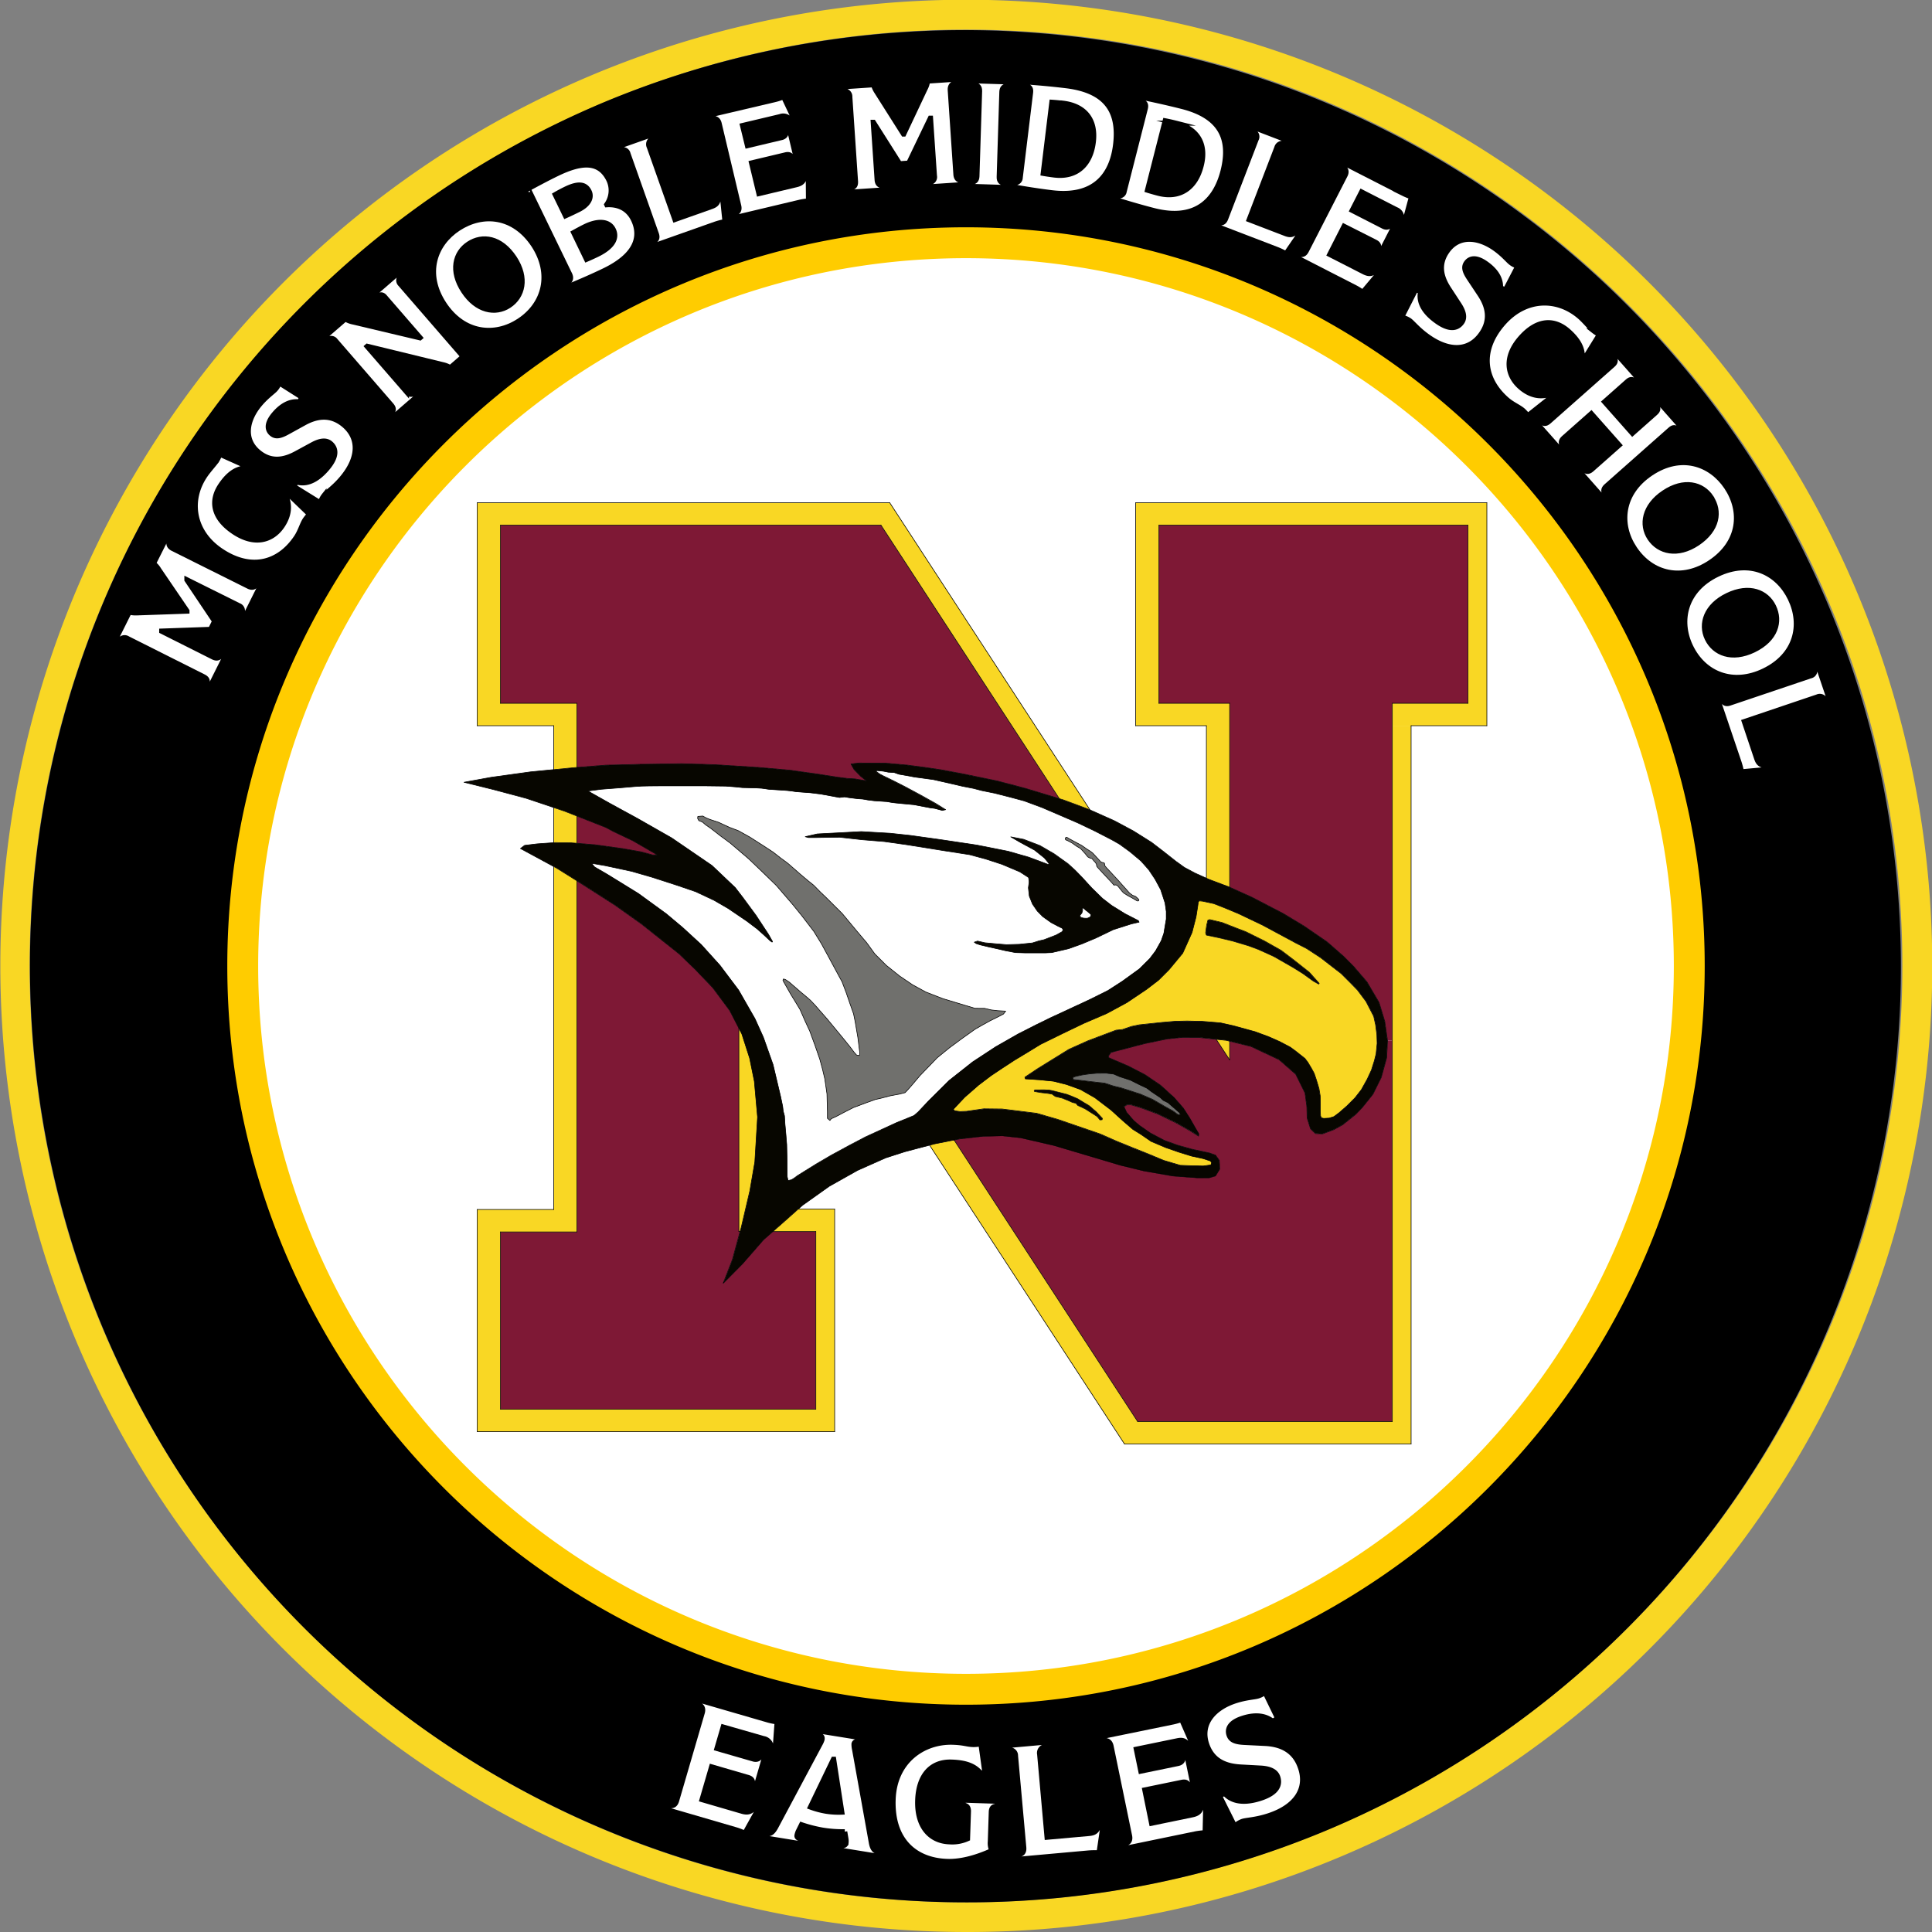 <svg id="Layer_1" data-name="Layer 1" xmlns="http://www.w3.org/2000/svg" viewBox="0 0 782 782"><rect x="0" y="0" width="782" height="782" fill="#808080" stroke="none"/><defs><style>.cls-1{fill:#f9d724;}.cls-2,.cls-4{fill:#fff;}.cls-2,.cls-4,.cls-8{stroke:#000;}.cls-2,.cls-8{stroke-linecap:round;stroke-linejoin:round;stroke-width:0.25px;}.cls-3{fill:#fc0;}.cls-4{stroke-miterlimit:10;stroke-width:2px;}.cls-5{fill:#7e1835;}.cls-6{fill:#070600;}.cls-7{fill:#70706d;}.cls-8{fill:none;}</style></defs><title>Artboard 1</title><path class="cls-1" d="M391,782A391.1,391.1,0,0,1,238.8,30.73,391.1,391.1,0,0,1,543.2,751.27,388.59,388.59,0,0,1,391,782Zm0-770C182,12,12,182,12,391S182,770,391,770,770,600,770,391,600,12,391,12Z"/><circle class="cls-2" cx="393.82" cy="398.47" r="323"/><path class="cls-3" d="M391,704.5A313.5,313.5,0,0,1,169.32,169.32,313.5,313.5,0,0,1,612.68,612.68,311.45,311.45,0,0,1,391,704.5Zm0-600C233,104.5,104.5,233,104.5,391S233,677.5,391,677.5,677.5,549,677.5,391,549,104.5,391,104.5Z"/><path d="M391,770A379.09,379.09,0,0,1,243.46,41.8,379.09,379.09,0,0,1,538.54,740.2,376.74,376.74,0,0,1,391,770Zm0-678C226.13,92,92,226.13,92,391S226.13,690,391,690,690,555.87,690,391,555.87,92,391,92Z"/><path class="cls-4" d="M105.32,237.22l-5.94,11.9-1.53-.76a2.25,2.25,0,0,0-1.23-3.28l-21-10.45,0,.1,11.22,16.72-1.63,3.27-19.78.7,0,.11L86.27,266c1.53.76,2.62.35,3.3-1l1.53.76-6,12-1.52-.77c.73-1.47.24-2.4-1.23-3.13L51.7,258.46a2.28,2.28,0,0,0-3.33.93l-1.47-.74,5.42-10.86a10.79,10.79,0,0,0,3.19.3l20.19-.7,0-.11L64.28,230.52a8.61,8.61,0,0,0-2.13-2.43l5-9.93,1.47.73c-.7,1.42,0,2.54,1.34,3.19l30.57,15.25c1.53.77,2.67.38,3.3-.87Z"/><path class="cls-4" d="M117.12,200.36l8.11,7.82a24,24,0,0,0-1.7,2.09c-1.29,1.92-1.9,4.68-3.67,7.31-7.13,10.57-18.49,13.36-30.43,5.31C78,215.19,76.3,202.42,83,192.51c1.33-2,3.94-4.85,4.75-6.07A15.08,15.08,0,0,0,89,183.88l9.49,4.26-.38,1.43c-2.51.45-5.55,2-8.82,6.86-4.19,6.22-3.24,13.11,5.25,18.84s15.72,3.53,19.71-2.39c3.2-4.75,2.85-8.81,1.75-11.54Z"/><path class="cls-4" d="M138.37,193.59c-3.27,3.87-6.15,5.67-7.21,6.93a8.32,8.32,0,0,0-1.52,3L119,196.92l.93-1.86c2.8.94,7.24.69,12.4-5.33,4.42-5.14,3.71-8.37,1.43-10.29-1.73-1.46-4.21-1.16-7.32.53l-6.5,3.53c-4.88,2.67-10.2,3.77-15.37-.6-6.29-5.32-4.53-13.17.62-19.28,2.8-3.31,5.42-5,6.33-6.07A7.17,7.17,0,0,0,113,155l9.15,5.8-1,1.86c-2.93-.4-6.53.64-10.22,5-3.47,4.11-2.56,6.63-1,7.92s3.29,1.11,6.44-.63l6.86-3.78c4.89-2.66,10.51-3.74,16,.9C145.53,177.44,145.25,185.43,138.37,193.59Z"/><path class="cls-4" d="M162.27,111.7A2.17,2.17,0,0,0,162,115l25.41,29.32-5.16,4.48a9.55,9.55,0,0,0-3-1.21l-30.61-7.46-.09.08,16,18.44a2.18,2.18,0,0,0,3.4.29l1.12,1.29-9.68,8.39-1.12-1.29c1.15-1,1.31-2,.15-3.36l-22.66-26.14a2.14,2.14,0,0,0-3.27-.23l-1.08-1.25,8.35-7.23a9.55,9.55,0,0,0,3.07,1.21L170,136.77l.09-.08-14.3-16.5c-.84-1-1.82-1.26-3.15-.1l-1.08-1.24,9.68-8.39Z"/><path class="cls-4" d="M210.05,129.89c-9.79,6.41-22.44,5.15-30.33-6.9-8-12.24-3.82-24.19,5.83-30.51C195.5,86,208,87.16,216,99.26,223.5,110.79,220.46,123.07,210.05,129.89ZM189.63,98.71c-5.46,3.58-7.43,10.92-2,19.14,5.25,8,12.87,9.51,18.43,5.86s7.51-11.12,2.17-19.29C202.69,96.06,195.24,95,189.63,98.71Z"/><path class="cls-4" d="M244.73,109.45c-4.5,2.19-10,4.58-14.39,6.38l-.72-1.48c1.37-.67,1.71-1.78,1-3.32l-15.1-31.11a2.09,2.09,0,0,0-3-1l-.69-1.43c3.9-2.16,10-5.42,13.62-7.15,10.09-4.9,17.24-5.26,21,2.59a10,10,0,0,1-.9,9.87l.05.11c4-.26,8.39,1.07,10.76,6C259.84,96.15,257,103.48,244.73,109.45ZM229,76.48c-1.27.61-2.94,1.49-4.31,2.29l4.18,8.62c1.34-.59,3.21-1.49,5.13-2.42,4.61-2.24,5.6-5.23,4.5-7.48C237,74.36,234,74.05,229,76.48Zm7.84,15.18c-1.76.85-3.4,1.78-4.69,2.48L237.39,105c1.24-.53,3.24-1.44,4.39-2,5.76-2.8,8.31-6.34,6.5-10.07S241.72,89.28,236.84,91.66Z"/><path class="cls-4" d="M292.42,80l1,9.67a29.9,29.9,0,0,0-3.84,1l-24.67,8.73-.57-1.61c1.44-.51,1.94-1.47,1.35-3.13L254.23,62.25a2.16,2.16,0,0,0-3-1.53l-.55-1.55,12.94-4.58.55,1.55a2.36,2.36,0,0,0-1.42,3.29l10.42,29.45L288,83.63c2-.72,2.57-1.5,2.88-3.55Z"/><path class="cls-4" d="M327.14,71.49l.08,9.82a25,25,0,0,0-3.46.51l-26,6.18-.39-1.66c1.48-.35,2.05-1.37,1.67-3L291.12,50c-.38-1.6-1.42-2.29-2.85-2l-.38-1.61L314,40.25a21.13,21.13,0,0,0,3.14-1.06l4,8.45-1.25.8a3.48,3.48,0,0,0-4.13-1.27l-15.25,3.62,2,8.19,13.82-3.28c1.55-.37,2-1.42,1.75-2.43l1.54-.36,2.59,10.86-1.55.36c-.29-1.24-1.07-1.87-2.67-1.49l-13.83,3.29,3,12.46,15.14-3.6c1.89-.45,3.15-1.25,3.32-3.42Z"/><path class="cls-4" d="M389.43,74.71l-13.27.89-.11-1.7a2.24,2.24,0,0,0,2.2-2.72l-1.58-23.37h-.12L367.81,66l-3.65.25L353.55,49.49h-.12L355,72.81c.12,1.7,1,2.44,2.55,2.33l.11,1.71-13.33.9L344.22,76c1.64-.11,2.19-1,2.08-2.65L344,39.19a2.27,2.27,0,0,0-2.48-2.4l-.11-1.65,12.11-.81a10.79,10.79,0,0,0,1.36,2.9l10.81,17.06h.12l8.67-18.38a8.93,8.93,0,0,0,1-3.07l11.08-.74.11,1.64c-1.58.11-2.17,1.31-2.07,2.77l2.29,34.09c.12,1.7,1,2.49,2.43,2.4Z"/><path class="cls-4" d="M406.56,75.85,393,75.42l.06-1.71c1.4.05,2.33-.6,2.39-2.36l1.08-34.45c.05-1.77-.78-2.47-2.24-2.52l.05-1.64,13.59.42-.05,1.65c-1.46-.05-2.34.72-2.39,2.37l-1.08,34.45c-.05,1.7.78,2.46,2.24,2.51Z"/><path class="cls-4" d="M425.88,78c-5.45-.66-12.08-1.71-15.68-2.4l.2-1.69a2.08,2.08,0,0,0,2.58-2l4.18-34.39c.24-1.94-.55-2.53-2-2.71l.2-1.63c4.07.31,9.67.75,16.27,1.55,16,2,21.55,10.24,19.89,23.87C450,71.06,442.83,80,425.88,78Zm4.41-36.2c-1.82-.23-3.4-.36-4.56-.44L422.22,70.2c1.14.2,2.89.47,4.52.67,9.08,1.1,14.71-4.23,15.83-13.44C443.67,48.41,439,42.81,430.29,41.75Z"/><path class="cls-4" d="M467.06,85.21c-5.32-1.36-11.76-3.25-15.24-4.39l.42-1.65a2.08,2.08,0,0,0,2.8-1.62L463.59,44c.48-1.9-.23-2.58-1.65-2.94l.41-1.6c4,.83,9.5,2,15.94,3.62C493.9,47,498.36,56,495,69.27,491.88,81.45,483.62,89.42,467.06,85.21Zm9-35.35c-1.77-.45-3.32-.79-4.46-1L464.42,77c1.11.35,2.81.84,4.4,1.25C477.69,80.55,484,76,486.24,67,488.48,58.18,484.57,52,476.06,49.86Z"/><path class="cls-4" d="M526,94.66l-5.5,8a31.27,31.27,0,0,0-3.59-1.71l-24.43-9.38.61-1.6c1.43.55,2.43.15,3.06-1.5l12.35-32.12a2.16,2.16,0,0,0-1.29-3.11l.59-1.53,12.81,4.92L520,58.19a2.35,2.35,0,0,0-3.22,1.57l-11.2,29.16,14.69,5.64c2,.77,2.93.54,4.5-.82Z"/><path class="cls-4" d="M557.91,110.74l-6.32,7.53a25.13,25.13,0,0,0-3-1.86l-23.78-12.18.78-1.52c1.35.7,2.45.3,3.2-1.17L544.46,71c.76-1.46.41-2.67-.89-3.33l.75-1.47,23.89,12.23a21.79,21.79,0,0,0,3.07,1.23l-2.43,9-1.48-.21a3.47,3.47,0,0,0-2.31-3.65l-13.95-7.14-3.84,7.49,12.65,6.48c1.42.72,2.43.21,2.9-.71l1.41.72-5.08,9.94-1.42-.73c.59-1.14.41-2.12-1.06-2.87L544,91.57,538.18,103,552,110.06c1.74.89,3.21,1.1,4.75-.44Z"/><path class="cls-4" d="M578,136.28c-4.13-2.93-6.17-5.65-7.51-6.6a8.31,8.31,0,0,0-3.14-1.26l5.71-11.21L575,118c-.7,2.88-.08,7.28,6.34,11.92,5.49,4,8.65,3,10.38.56,1.31-1.84.8-4.29-1.14-7.24L586.5,117c-3.06-4.65-4.6-9.85-.68-15.37,4.77-6.72,12.74-5.62,19.25-1,3.53,2.51,5.44,5,6.58,5.8a7.32,7.32,0,0,0,2.67,1.29l-5,9.6-1.94-.85c.16-3-1.18-6.45-5.85-9.77-4.38-3.11-6.81-2-8-.35s-.83,3.37,1.17,6.36l4.34,6.53c3.06,4.64,4.61,10.15.44,16C594.67,142.07,586.69,142.46,578,136.28Z"/><path class="cls-4" d="M627.24,161.21l-8.83,7a23.73,23.73,0,0,0-1.85-2c-1.73-1.54-4.38-2.5-6.75-4.61-9.54-8.46-10.8-20.09-1.25-30.87,9.15-10.31,22-10.3,31-2.37,1.78,1.58,4.29,4.54,5.39,5.51a16,16,0,0,0,2.38,1.55l-5.47,8.84-1.38-.57c-.11-2.54-1.25-5.76-5.63-9.64-5.62-5-12.57-5-19.37,2.71s-5.58,15.11-.24,19.85c4.29,3.81,8.36,4,11.22,3.26Z"/><path class="cls-4" d="M648.6,201.26l-9-10.18,1.28-1.14c1,1.1,2.08,1.25,3.36.12l11.19-9.9L644.1,167.37l-11.19,9.9c-1.23,1.09-1.3,2.21-.29,3.35l-1.28,1.14-9-10.15,1.28-1.13c1.09,1.24,2.08,1.25,3.36.12l25.9-22.92c1.28-1.13,1.17-2.17.16-3.32l1.24-1.09,9,10.19-1.23,1.09c-1-1.09-2-1.37-3.28-.2l-9.36,8.29,11.32,12.79,9.36-8.29c1.33-1.17,1.17-2.17.2-3.27l1.24-1.09,9,10.19-1.23,1.09c-1.05-1.19-2-1.37-3.28-.2l-25.9,22.92c-1.28,1.13-1.26,2.25-.29,3.35Z"/><path class="cls-4" d="M661.63,222c-6.51-9.73-5.37-22.39,6.6-30.39,12.16-8.14,24.14-4,30.56,5.53,6.61,9.88,5.53,22.42-6.48,30.46C680.85,235.29,668.55,232.37,661.63,222Zm31-20.72c-3.63-5.43-11-7.33-19.15-1.87-8,5.33-9.38,13-5.69,18.49s11.2,7.4,19.31,2C695.38,214.34,696.33,206.88,692.6,201.31Z"/><path class="cls-4" d="M684.34,261.69c-5.09-10.54-2.19-22.92,10.77-29.17,13.19-6.37,24.48-.65,29.49,9.74,5.18,10.71,2.36,23-10.66,29.26C701.53,277.51,689.75,272.9,684.34,261.69Zm33.56-16.2c-2.83-5.88-9.86-8.78-18.7-4.51-8.63,4.16-11.1,11.52-8.21,17.51s10,8.89,18.84,4.65C718.84,258.79,720.82,251.53,717.9,245.49Z"/><path class="cls-4" d="M714.58,311.48l-9.68.89a30.5,30.5,0,0,0-1-3.85l-8.39-24.79,1.62-.55c.49,1.45,1.44,2,3.11,1.4l32.59-11a2.15,2.15,0,0,0,1.57-3L736,270l4.4,13-1.56.53a2.35,2.35,0,0,0-3.26-1.47l-29.59,10L711,307c.68,2,1.46,2.6,3.5,2.94Z"/><path class="cls-4" d="M306.66,732.67,301.48,742a26.05,26.05,0,0,0-3.52-1.37l-27.75-8.09.52-1.78c1.58.46,2.67-.18,3.16-1.89l10.39-35.61c.5-1.71-.11-2.92-1.63-3.36l.5-1.71L311,696.27a23.16,23.16,0,0,0,3.52.68L313.79,707l-1.6.08a3.76,3.76,0,0,0-3.2-3.4L292.7,699l-2.55,8.74L304.92,712c1.64.48,2.62-.27,2.93-1.35l1.65.48-3.38,11.6-1.65-.48c.39-1.33,0-2.34-1.72-2.84L288,715.12l-3.88,13.31,16.16,4.71c2,.59,3.63.51,5-1.44Z"/><path class="cls-4" d="M354.79,751.23l-14.53-2.35.29-1.83c1.33.08,1.79-.31,1.93-1.16a5.75,5.75,0,0,0-.06-1.68l-.48-2.82a50.53,50.53,0,0,1-8.93-.64,58.43,58.43,0,0,1-8.6-2.2L323,741.4a9.14,9.14,0,0,0-.44,1.47c-.11.72.29,1.12,1.56,1.52l-.29,1.83L310.22,744l.29-1.82c1.11.18,2.17-.18,3.51-2.64l18-33.72a8,8,0,0,0,.75-1.76c.11-.71,0-1.41-.89-1.54l.28-1.76,15.19,2.45-.29,1.76a1.12,1.12,0,0,0-1.42.91,9.25,9.25,0,0,0,.24,2.25L352.69,746c.43,2.27,1.28,3.21,2.39,3.39Zm-17.33-39.18-.13,0L328,731.44a35.21,35.21,0,0,0,6.41,1.71,32.37,32.37,0,0,0,6.36.36Z"/><path class="cls-4" d="M403.6,731.09c-1.39-.05-2.33.45-2.39,2.3l-.39,11.94a7.12,7.12,0,0,0,.61,3.72c-5.37,2.46-12,4.56-18,4.36-13.13-.43-22.44-8.66-21.9-25,.51-15.64,12.32-23.57,24.13-23.19,4.62.15,5.59.85,8.22.93a11.66,11.66,0,0,0,3.12-.36l1.6,11.54-1.59.41c-2.36-2.78-5.54-4.34-11.87-4.54-8.51-.28-13.4,5.7-13.72,15.53-.34,10.55,5,16.54,12.93,16.8a15.13,15.13,0,0,0,7.3-1.28l.37-11.15c0-1.65-.72-2.4-2.17-2.45l.06-2,13.79.45Z"/><path class="cls-4" d="M446.34,739.52l-1.52,10.41a32,32,0,0,0-4.3.06l-28.2,2.54-.17-1.85c1.65-.14,2.43-1,2.26-2.92l-3.34-37.07a2.33,2.33,0,0,0-2.74-2.4l-.15-1.78L423,705.18l.16,1.77a2.56,2.56,0,0,0-2.38,3.07l3,33.65,17-1.52c2.3-.21,3.1-.88,4-2.95Z"/><path class="cls-4" d="M488,731.17l-.24,10.63a27.25,27.25,0,0,0-3.75.43l-28.31,5.84-.37-1.81c1.61-.34,2.26-1.41,1.91-3.16l-7.49-36.32c-.36-1.75-1.47-2.53-3-2.21l-.36-1.75L474.82,697a24.24,24.24,0,0,0,3.43-1l4.06,9.27-1.38.82c-1.44-1.79-2.61-1.89-4.42-1.51l-16.61,3.42,1.84,8.92,15.06-3.1c1.68-.35,2.19-1.47,2-2.57l1.68-.34,2.44,11.83-1.68.34c-.28-1.35-1.1-2.06-2.84-1.7l-15.06,3.1L466.09,738l16.49-3.4c2.07-.43,3.44-1.25,3.7-3.59Z"/><path class="cls-4" d="M513.47,734.92c-5.21,1.71-8.88,1.73-10.58,2.28a9.12,9.12,0,0,0-3.12,1.93L493.7,727l1.91-1.18c2.05,2.45,6.28,4.75,14.45,2.14,7-2.22,8.17-5.59,7.16-8.66-.76-2.33-3.21-3.47-7-3.67l-8-.44c-6-.33-11.53-2.34-13.81-9.3-2.78-8.47,3.31-14.7,11.53-17.39,4.45-1.46,7.83-1.53,9.28-2A7.79,7.79,0,0,0,512,685l5.12,10.55-2,1.14c-2.47-2-6.37-3.12-12.26-1.19-5.52,1.8-6.12,4.64-5.44,6.71s2.4,2.89,6.28,3.08l8.47.42c6,.33,11.8,2.53,14.23,9.93C529.24,724.13,524.44,731.33,513.47,734.92Z"/><g id="POLYLINE"><polygon class="cls-5" points="497.71 284.66 469.08 284.66 469.08 212.56 594.2 212.56 594.2 284.66 563.56 284.66 563.56 293.75 563.56 421.24 561.61 421.24 560.5 413.43 558.18 405.76 553.3 397.48 548.03 391.33 543.72 387 537.17 381.27 527.88 374.88 519.43 369.79 506.79 363.21 497.71 359.12 497.71 284.66"/><polygon class="cls-1" points="497.71 429 492.27 420.67 496.35 421.09 497.71 421.43 497.71 429"/><polygon class="cls-6" points="492.98 379.48 488.33 378.51 488.11 378.09 487.99 377.51 488.39 374.54 488.9 372.45 489.66 372.21 494.71 373.42 500.49 375.69 504.38 377.18 511.83 380.88 518.58 384.69 523.76 388.63 529.97 393.54 533.97 398.03 533.77 398.33 531.59 397.12 527.31 394.03 523.31 391.54 515.63 387.15 509.28 384.27 505.28 382.79 498.65 380.82 492.98 379.48"/><polygon class="cls-1" points="488.3 293.75 459.67 293.75 459.67 203.47 601.83 203.47 601.83 293.75 571.16 293.75 563.56 293.75 563.56 284.66 594.2 284.66 594.2 212.56 469.08 212.56 469.08 284.66 497.71 284.66 497.71 359.12 497.54 359.03 489.41 355.97 488.3 355.48 488.3 293.75"/><polygon class="cls-5" points="460.47 575.38 386.17 461.43 388.36 461 397.88 459.88 405.76 459.7 413.1 460.49 426.51 463.58 441.53 468.04 453.52 471.61 463.1 473.94 474.75 475.98 484.39 476.7 489.38 476.73 491.96 475.98 493.69 473.22 493.52 469.7 491.99 467.55 489.58 466.7 482.32 465.13 476.71 463.55 471.3 461.61 465.65 458.64 461.2 455.55 458.88 453.58 455.99 450.25 454.94 447.91 456.13 447.21 457.92 447.21 461.91 448.43 468.49 450.85 475.92 454.43 481.81 457.76 485.1 459.85 485.24 458.94 484.17 457.15 481.53 452.55 478.95 448.52 475.26 444.31 469.74 439.27 463.44 435 456.84 431.58 448.73 428.09 448.62 427.49 449.64 426 451.85 425.39 463.33 422.39 472.54 420.49 478.64 419.88 485.21 419.91 492.27 420.67 497.71 429 497.71 421.43 506.39 423.58 517.73 428.91 524.47 434.82 528.24 442.43 528.98 448.09 529.07 452.46 530.45 456.88 532.44 458.82 535.25 458.97 539.84 457.25 543.49 455.25 548.77 451.03 551.51 448.12 555.71 442.88 559.08 436.09 561.27 428.12 561.61 421.24 563.56 421.24 563.56 575.38 460.47 575.38"/><polygon class="cls-7" points="435.67 435.61 438.27 435.06 441.14 434.64 443.97 434.4 447.85 434.37 450.8 434.73 453.24 435.79 457.52 437.18 461.35 439.09 464.21 440.43 466.17 441.94 469.62 444.25 470.87 445.4 472.74 446.31 474.9 448.19 477.48 450.43 477.79 451.09 476.82 451.15 474.81 449.7 471.69 447.97 466.48 444.97 461.6 442.85 458.06 441.7 453.81 440.34 450.8 439.61 447.09 438.4 443.83 438.06 437.59 437.31 434.56 436.97 434.31 436.64 434.39 436.21 434.7 435.91 435.67 435.61"/><polygon class="cls-7" points="432.72 339.45 434.05 340.18 435.98 341.21 437.74 342.15 438.9 342.94 440 343.72 441.31 344.54 442.3 345.3 443.09 346.15 445.59 348.87 446.04 349.06 446.61 349.18 447.03 349.39 447.12 349.96 447.23 350.48 447.97 351.33 452.42 356.12 455.48 359.54 457.18 361.45 458.37 362.36 459.53 362.79 459.99 363.15 460.87 364 461.01 364.36 460.69 364.69 460.21 364.63 459.22 364.03 458.12 363.39 456.44 362.48 454.94 361.54 454.29 360.91 452.7 358.94 452.22 358.42 451.71 358.18 450.83 358.24 450.18 357.45 446.81 353.85 444.23 351.06 443.91 350.6 443.8 349.81 443.35 349.06 442.75 348.45 441.96 347.51 441.22 347.33 440.29 346.84 439.38 345.69 438.25 344.42 437.34 343.45 435.75 342.51 434.02 341.27 432.21 340.3 431.3 339.9 431.19 339.3 431.44 338.93 431.87 338.93 432.72 339.45"/><polygon class="cls-6" points="419.06 441.15 420.58 441.15 422.43 441.12 424.61 441.21 426.06 441.49 431.78 442.94 433.68 443.67 436.18 444.73 438.81 446.34 440.85 447.55 443.72 450.03 446.21 452.67 446.1 453.22 445.22 453.31 444.06 451.91 441.9 450.52 439.21 448.82 436.23 447.43 435.47 446.55 434.05 446.21 432.41 445.46 430 444.49 427.11 443.79 425.83 442.85 424.47 442.61 421.15 442.21 418.71 441.79 418.6 441.58 418.69 441.27 419.06 441.15"/><polygon class="cls-1" points="455.14 584.47 376.25 463.52 378.35 462.97 386.17 461.43 460.47 575.38 563.56 575.38 563.56 421.24 563.56 293.75 571.16 293.75 571.16 584.47 455.14 584.47"/><path class="cls-1" d="M488.33,378.51l4.65,1,5.67,1.34,6.63,2,4,1.48,6.35,2.88,7.68,4.39,4,2.49,4.28,3.09,2.18,1.21.2-.3-4-4.49-6.21-4.9-5.18-3.94-6.75-3.82-7.45-3.7-3.89-1.49-5.78-2.27-5-1.21-.76.24-.51,2.09-.4,3,.12.58Zm-69.62,63.28,2.44.42,3.32.4,1.36.24,1.27.94,2.9.7,2.41,1,1.64.76,1.42.33.76.88,3,1.39,2.69,1.7,2.16,1.39,1.16,1.4.88-.09.11-.55L443.72,450l-2.87-2.48-2-1.21-2.63-1.61-2.5-1.06-1.9-.73-5.72-1.45-1.45-.28-2.18-.09-1.84,0h-1.54l-.36.13-.09.3Zm-20.46,7-7.09,1-2.63.09-2.13-.3-.51-.64,4.59-4.88,5.59-4.88,5.07-3.84,4.48-3,5-3.28,5.28-3.18,5.24-3.21,8.7-4.27,8.79-4.22,9.3-4,8.16-4.42,7.94-5.34,4.9-3.75,4.2-4.19,5.55-6.69,3.77-8.4,1.62-6.3.68-4.3.23-1.73.39-.46,1.45.15,4.45,1,4.19,1.64,5.76,2.4,9.72,4.63,13.63,7.34,4.23,2.15,5.67,3.69,4.5,3.49,3.8,2.94,3.8,3.79,2.86,2.94,3.43,4.57,3.12,6,.77,3.46.51,4,.11,3.54-.42,4.25-.71,2.82-1.16,3.69-1.73,3.73L551,441.06l-2.55,3.28-3.26,3.27L542,450.43,539.92,452l-1.9.61-2.21.12-1-.21-.34-.82-.09-1.67,0-3.27-.08-3.18-.49-2.94-1-3.4-.93-2.75-1.16-2.12L529.38,430l-1.17-1.54-3.62-2.88-2.3-1.7L518,421.61l-4.53-2-5.42-2-8.73-2.4L494,414l-7.54-.64-6-.12-4.62.09-5.39.46-9.26,1-3.21.67-3.68,1.24-2.58.27-11.4,4.3-7.71,3.46-12.53,7.76L414.83,436l.2.67,5.58.36,5.79.58,5.3,1.33,5.61,2,5.84,3.34,6.55,5,4.87,4.42,4,3.42,3.12,1.94,4.28,2.94,5.81,2.46,5.22,1.82,5.38,1.66,4.62,1,3,1,.51.73-.34.88-3.06.42-4.34-.09-5-.18-6.66-2L464.69,467l-6.32-2.51L452,461.91,445.27,459l-17.2-5.91-8.48-2.45-13.94-1.73Z"/><polygon class="cls-5" points="233.5 284.66 202.58 284.66 202.58 212.56 356.58 212.56 428.78 323.27 415.06 319.12 403.66 316.11 389.57 313.2 381.13 311.63 375.29 310.75 367.07 309.66 358.34 308.9 347.62 308.84 344.45 309.24 345.69 311.45 348.42 314.24 350.77 316.08 345.87 315.24 342.92 315.08 339.32 314.63 331.01 313.33 319.73 311.75 307.4 310.66 289.31 309.51 275.94 309.11 259.35 309.36 245.01 309.72 233.5 310.63 233.5 284.66"/><path class="cls-6" d="M438.53,367.54l-.37.06,0,1-.29,1-.59.7-.2.21.26.79,1,.3.74.09h1.05l.79-.33.59-.45.09-.73-.91-.79-1.27-1Zm-98.7-28.67-10.26.16h-2.36l-1.27-.37,4.87-1.12,9.19-.48,8.64-.46,11.68.67,8.39.91,12.08,1.69,14.62,2.19,12.65,2.51,8.36,2.4,7.68,2.87.62-.15-2-2.42-4-3.18L413,341l-3.86-2.24,5.19,1,6.58,2.52,5.75,3.33,5.67,4.06,2.95,2.7,3,3.06,3.68,4,4.31,4.21,3.74,2.88,5.44,3.37,4,2.06,1.33.69.31.61-3.2.73-7.28,2.33-7,3.36-5.78,2.43L432.55,384l-6.86,1.6-2.72.13h-7.83l-4.11-.13-3.94-.75-3.68-.85-3.29-.73-3.32-.79-1.67-.54-.79-.55,1.33-.45,3,.69,4.68.43,4,.33,5.21-.15,5.3-.55,2.58-.81,2.13-.49,4.79-1.85,2.46-1.36.49-.67-.34-.76-1.68-.81-2.83-1.49L422.06,371l-2.21-2.25-1.93-2.81-1.3-3.22-.37-3.36.31-2.39-.23-1.79-3.57-2.31-7.28-3.06-6.72-2.18-6.29-1.7-10.35-1.6-14.91-2.4-9.24-1.3L349,339.9Z"/><polygon class="cls-1" points="299.07 498.49 299.07 416.21 299.1 416.21 300.26 418.45 303.43 428.31 305.33 437.64 306.63 452.15 305.53 470.34 303.49 482.07 300.03 496.8 299.55 498.49 299.07 498.49"/><polygon class="cls-5" points="330.22 570.41 202.58 570.41 202.58 498.64 233.5 498.64 233.5 356.54 235.6 357.85 248.95 366.39 259.78 374.09 274.86 386.06 281.38 392.33 288.58 399.88 295.35 409 299.1 416.21 299.07 416.21 299.07 498.49 299.55 498.49 296.49 509.74 292.72 519.43 300.63 511.43 309.04 501.8 312.79 498.49 312.81 498.49 330.22 498.49 330.22 570.41"/><polygon class="cls-7" points="287.39 331.69 290.87 332.84 292.06 333.39 295.1 334.81 298.87 336.24 303.49 338.81 309.84 342.87 312.98 344.94 315.88 347.21 318.91 349.45 324.01 353.9 327.07 356.48 329.37 358.33 332.12 361.12 334.1 363 340.93 369.79 347.03 377.12 350.8 381.57 354.11 386.12 358.79 390.79 364.18 395.09 369.39 398.61 374.69 401.51 381.64 404.21 394.59 408.12 398.53 408.15 401.25 408.79 403.86 409.09 407.06 409.27 406.16 410.45 403.38 411.88 400.69 413.21 397.4 415.03 394.65 416.61 389.29 420.43 384.22 424.18 379.31 428.18 372.37 435.37 369.22 439.09 367.38 441.18 366.33 442.27 364.29 442.79 360.29 443.55 356.83 444.46 354.23 445.06 350.68 446.34 345.41 448.31 341.5 450.31 338.35 451.97 336.48 452.82 335.92 453.52 334.92 452.67 334.92 449.88 334.81 446.12 334.73 442.76 334.33 440.03 333.85 436.7 332.91 432.73 331.83 428.76 329.91 423.21 327.78 417.39 325.91 413.36 323.84 408.64 322.06 405.7 320.1 402.51 317.77 398.42 317.21 397.45 316.9 396.76 317.12 396.24 317.92 396.48 319.45 397.51 324.29 401.7 326.19 403.27 328.01 404.85 329.91 406.85 334.9 412.55 341.33 420.33 344.14 423.82 345.78 426 346.74 427.06 347.62 427.21 347.99 426.97 347.96 425.76 347.23 419.94 346.15 413.61 345.5 410.39 343.97 406.06 342.44 401.61 340.82 397.36 339.57 395.09 337.28 390.85 335.58 387.7 332.4 381.85 330.44 378.69 329.45 377.06 324.52 370.63 320.86 366.12 314.26 358.45 308.9 353.24 303.04 347.63 295.58 341.27 291.67 338.39 287.62 335.24 285.71 333.93 284.3 332.72 282.85 332.15 282.37 331.24 282.46 330.45 284.47 330.3 285.83 331.06 287.39 331.69"/><polygon class="cls-5" points="233.5 330.3 245.12 334.87 248.5 336.66 256.18 340.3 266.01 346 264.17 346.06 259.52 344.81 252.21 343.51 240.87 341.94 233.5 341.33 233.5 330.3"/><path class="cls-6" d="M434.56,437l3,.34,6.24.75,3.26.34,3.71,1.21,3,.73,4.25,1.36,3.54,1.15,4.88,2.12,5.21,3,3.12,1.73,2,1.45,1-.06-.31-.66-2.58-2.25-2.16-1.87-1.87-.91-1.25-1.15-3.45-2.31-2-1.51-2.86-1.34-3.83-1.91-4.28-1.39-2.44-1.06-2.95-.36-3.88,0-2.83.24-2.87.42-2.6.55-1,.3-.31.3-.09.43Zm-43.4,12.85,7.09-1,7.4.09,13.94,1.73,8.48,2.45,17.2,5.91,6.69,2.94,6.41,2.61,6.32,2.51L471,469.7l6.66,2,5,.18,4.34.09,3.06-.42.34-.88-.51-.73-3-1-4.62-1L477,466.28l-5.22-1.82L465.94,462l-4.28-2.94-3.12-1.94-4-3.42-4.87-4.42-6.55-5L437.31,441l-5.61-2-5.3-1.33-5.79-.58-5.58-.36-.2-.67,5.27-3.51,12.53-7.76,7.71-3.46,11.4-4.3,2.58-.27,3.68-1.24,3.21-.67,9.26-1,5.39-.46,4.62-.09,6,.12L494,414l5.27,1.18,8.73,2.4,5.42,2,4.53,2,4.31,2.27,2.3,1.7,3.62,2.88,1.17,1.54,1.39,2.34,1.16,2.12.93,2.75,1,3.4.49,2.94.08,3.18,0,3.27.09,1.67.34.82,1,.21,2.21-.12,1.9-.61,2.07-1.54,3.23-2.82,3.26-3.27,2.55-3.28,2.36-4.24,1.73-3.73,1.16-3.69.71-2.82.42-4.25-.11-3.54-.51-4-.77-3.46-3.12-6-3.43-4.57-2.86-2.94-3.8-3.79-3.8-2.94-4.5-3.49-5.67-3.69-4.23-2.15L511,374.42l-9.72-4.63-5.76-2.4-4.19-1.64-4.45-1-1.45-.15-.39.46-.23,1.73-.68,4.3-1.62,6.3-3.77,8.4-5.55,6.69L469,396.7l-4.9,3.75-7.94,5.34L448,410.21l-9.3,4-8.79,4.22-8.7,4.27-5.24,3.21-5.28,3.18-5,3.28-4.48,3-5.07,3.84-5.59,4.88L385.89,449l.51.64,2.13.3ZM240.65,350.9l5.21,3,12.53,7.72,11.34,8.25,6.6,5.54,7.49,6.88,7.59,8.4,7.54,10,6.64,11.6,3.4,7.52,3.91,11.06L316,443.88l.82,3.88.23,2,.51,1.91.2,3.3.37,4.12.34,4.16.11,4.75.08,8.28.35,1.57,1.41-.33,1.16-.73,1.17-.88L325.8,474l4.7-2.9,5.95-3.49,7.26-3.94,6.58-3.45L363,454.34l3.12-1.25,3.83-1.57,1.67-1.46,4-4.27,8.53-8.48,9.49-7.49,9.27-6.09,9.19-5.24,7.28-3.7,5.64-2.76,15.85-7.36,7.51-3.73,5.87-3.79,6.91-5,4.2-4.18,2.32-3.06,2.3-4.12,1.05-3,1-5.76v-3.12l-.48-3.4-1.76-5.39-2.27-4.21L465,352.06l-3.15-3.55-4.48-3.76-4.22-3.06L450.18,340l-7-3.61-6.92-3.3-14.43-6.22-7.25-2.69-5.42-1.46-6.55-1.67L397.4,320l-3.35-.88-4.48-.87-3.37-.79-8.42-1.91-7.59-1-2.36-.46-4-.69-1.9-.67-2.39-.15-2-.4-2.78-.27-.08.43,1.5,1.06,1.33.69,4.51,2.19,4.39,2.24,6,3.24,6.21,3.46,4.08,2.54-1.39.3-.71-.21-2.38-.63-1.58-.19-6.86-1.3-5.19-.48-3.23-.34-2.47-.42-4.93-.33-2.58-.31-2.21-.39-1.9-.12-3.46-.43-2-.33-2.07.24-7.57-1.39-4.19-.52-5.73-.42-1.76-.27-1.84-.22-4.08-.27-3.32-.21-2.95-.43-2.15-.12-5.61-.15-3.32-.33-3.6-.27-8-.1H267.23l-4.45,0-2.94.07-2.9.18-5.95.51-7.51.58-5.19.66,0,.22,8.5,4.79,11.42,6.24,13.72,7.82,16.3,11.15,9.41,8.94,3,3.94,5.32,7.21,5.08,7.73,1.67,3-.2.21-.88-.63-2.72-2.55-2.49-2.21-4.23-3.18-7.51-5.1L289,364.39l-7.42-3.48-7.37-2.52L263.72,355l-8.14-2.34-10.71-2.3-5.42-.91Zm-16.56-.18-13.43-7.27,1.67-1.27,5-.61,6.77-.48.34,0,6.29,0,2.78.24,7.37.6,11.34,1.58,7.31,1.3,4.65,1.25L266,346l-9.83-5.7-7.68-3.64-3.38-1.79L233.5,330.3l-5.1-2-4.31-1.46L213,323.11l-13.63-3.63-11.54-2.85,11-2,15.93-2.21,9.38-.91,8.53-.82.88-.06,11.51-.91,14.34-.36,16.59-.25,13.38.4,18.08,1.15,12.33,1.09L331,313.33l8.31,1.3,3.6.45,2.95.16,4.9.84-2.35-1.84-2.72-2.79-1.25-2.21,3.17-.4,10.72.06,8.73.76,8.22,1.09,5.84.88,8.44,1.58,14.09,2.9,11.4,3,13.72,4.16,1.5.45,10.46,3.88.45.21,9.78,4.37,7.77,4.15,7.43,4.67,5.07,3.9,4.68,3.7,3.45,2.49,4.31,2.3,4.62,2.09,1.11.49,8.13,3.06.17.09,9.08,4.09,12.64,6.58,8.44,5.09,9.3,6.39,6.55,5.73,4.31,4.33,5.27,6.15,4.88,8.28,2.32,7.66,1.11,7.82-.34,6.88-2.19,8-3.37,6.79-4.19,5.24L548.77,451l-5.28,4.22-3.65,2-4.6,1.72-2.8-.15-2-1.94-1.38-4.42-.09-4.37-.74-5.66-3.77-7.61-6.74-5.91-11.34-5.33-8.68-2.15-1.36-.34-4.08-.42-7.06-.76-6.57,0-6.1.61-9.21,1.91-11.48,3-2.21.6-1,1.49.11.6,8.11,3.49,6.6,3.42,6.3,4.28,5.52,5,3.69,4.21,2.58,4,2.64,4.61,1.07,1.78-.14.91-3.29-2.09-5.89-3.33-7.43-3.58-6.58-2.42-4-1.21h-1.79l-1.19.69,1.05,2.34,2.89,3.33,2.33,2,4.45,3.09,5.64,3,5.41,1.94,5.61,1.58,7.26,1.57,2.41.85,1.53,2.15.17,3.52L492,476l-2.58.76-5,0-9.64-.73-11.65-2-9.58-2.33-12-3.58-15-4.45-13.41-3.09-7.34-.79-7.88.18L388.36,461l-2.19.43L378.35,463l-2.1.55-10,2.64-7.8,2.51-11.37,5.06-11.39,6.4-10.83,7.69-1.78,1.58-4.8,4.27-5.47,4.82h0l-3.75,3.3-8.41,9.64-7.91,8,3.77-9.7,3.06-11.24.48-1.7,3.46-14.72,2-11.73,1.1-18.19-1.3-14.51-1.9-9.34-3.17-9.84-1.17-2.25L295.35,409l-6.77-9.12-7.2-7.55-6.52-6.27-15.08-12L249,366.39l-13.35-8.55-2.1-1.3v0l-8.27-5.18Z"/><polygon class="cls-1" points="233.5 330.3 233.5 341.33 230.72 341.09 224.43 341.06 224.09 341.09 224.09 341.06 224.09 326.84 228.4 328.3 233.5 330.3"/><polygon class="cls-1" points="202.58 570.41 330.22 570.41 330.22 498.49 312.81 498.49 318.29 493.67 323.07 489.4 337.84 489.4 337.84 579.5 193.19 579.5 193.19 489.55 224.09 489.55 224.09 350.72 225.22 351.33 233.5 356.51 233.5 356.54 233.5 498.64 202.58 498.64 202.58 570.41"/><polygon class="cls-1" points="202.58 284.66 233.5 284.66 233.5 310.63 232.62 310.69 224.09 311.51 224.09 293.75 193.19 293.75 193.19 203.47 360.12 203.47 441.19 327.81 440.74 327.6 430.28 323.72 428.78 323.27 356.58 212.56 202.58 212.56 202.58 284.66"/><line class="cls-8" x1="337.84" y1="489.4" x2="337.84" y2="579.5"/><line class="cls-8" x1="337.84" y1="579.5" x2="193.19" y2="579.5"/><line class="cls-8" x1="193.19" y1="579.5" x2="193.19" y2="489.55"/><line class="cls-8" x1="193.19" y1="489.55" x2="224.09" y2="489.55"/><line class="cls-8" x1="224.09" y1="311.51" x2="224.09" y2="293.75"/><line class="cls-8" x1="224.09" y1="341.06" x2="224.09" y2="326.84"/><polyline class="cls-8" points="224.09 489.55 224.09 350.72 224.09 350.63"/><line class="cls-8" x1="224.09" y1="293.75" x2="193.19" y2="293.75"/><line class="cls-8" x1="193.19" y1="293.75" x2="193.19" y2="203.47"/><line class="cls-8" x1="193.19" y1="203.47" x2="360.12" y2="203.47"/><line class="cls-8" x1="360.12" y1="203.47" x2="441.19" y2="327.81"/><polyline class="cls-8" points="488.3 355.57 488.3 355.48 488.3 293.75"/><line class="cls-8" x1="488.3" y1="293.75" x2="459.67" y2="293.75"/><line class="cls-8" x1="459.67" y1="293.75" x2="459.67" y2="203.47"/><line class="cls-8" x1="459.67" y1="203.47" x2="601.83" y2="203.47"/><line class="cls-8" x1="601.83" y1="203.47" x2="601.83" y2="293.75"/><line class="cls-8" x1="601.83" y1="293.75" x2="571.16" y2="293.75"/><line class="cls-8" x1="571.16" y1="293.75" x2="571.16" y2="584.47"/><line class="cls-8" x1="571.16" y1="584.47" x2="455.14" y2="584.47"/><line class="cls-8" x1="455.14" y1="584.47" x2="376.25" y2="463.52"/><line class="cls-8" x1="323.08" y1="489.4" x2="337.84" y2="489.4"/><line class="cls-8" x1="594.2" y1="284.66" x2="563.56" y2="284.66"/><polyline class="cls-8" points="563.56 284.66 563.56 293.75 563.56 421.24 563.56 575.38"/><line class="cls-8" x1="563.56" y1="575.38" x2="460.47" y2="575.38"/><polyline class="cls-8" points="460.47 575.38 386.17 461.43 386.06 461.28"/><line class="cls-8" x1="299.07" y1="416.21" x2="299.07" y2="498.49"/><line class="cls-8" x1="312.81" y1="498.49" x2="330.22" y2="498.49"/><line class="cls-8" x1="299.07" y1="498.49" x2="299.55" y2="498.49"/><line class="cls-8" x1="330.22" y1="498.49" x2="330.22" y2="570.41"/><line class="cls-8" x1="330.22" y1="570.41" x2="202.58" y2="570.41"/><line class="cls-8" x1="202.58" y1="570.41" x2="202.58" y2="498.64"/><line class="cls-8" x1="202.58" y1="498.64" x2="233.5" y2="498.64"/><line class="cls-8" x1="233.5" y1="310.63" x2="233.5" y2="284.66"/><line class="cls-8" x1="233.5" y1="341.33" x2="233.5" y2="330.3"/><line class="cls-8" x1="233.5" y1="498.64" x2="233.5" y2="356.54"/><line class="cls-8" x1="233.5" y1="284.66" x2="202.58" y2="284.66"/><line class="cls-8" x1="202.58" y1="284.66" x2="202.58" y2="212.56"/><line class="cls-8" x1="202.58" y1="212.56" x2="356.58" y2="212.56"/><line class="cls-8" x1="492.27" y1="420.67" x2="497.71" y2="429"/><line class="cls-8" x1="356.58" y1="212.56" x2="428.78" y2="323.27"/><line class="cls-8" x1="497.71" y1="359.12" x2="497.71" y2="284.66"/><line class="cls-8" x1="497.71" y1="429" x2="497.71" y2="421.43"/><line class="cls-8" x1="497.71" y1="284.66" x2="469.09" y2="284.66"/><line class="cls-8" x1="469.09" y1="284.66" x2="469.09" y2="212.56"/><line class="cls-8" x1="469.09" y1="212.56" x2="594.2" y2="212.56"/><line class="cls-8" x1="594.2" y1="212.56" x2="594.2" y2="284.66"/><polyline class="cls-8" points="292.72 519.43 296.49 509.74 299.55 498.49 300.03 496.8 303.49 482.07 305.53 470.34 306.63 452.15 305.33 437.64 303.43 428.31 300.26 418.45 299.1 416.21 295.35 409 288.58 399.88 281.38 392.33 274.86 386.06 259.78 374.09 248.95 366.39 235.6 357.85 233.5 356.54 233.5 356.51 225.22 351.33 224.09 350.72 210.66 343.45 212.33 342.18 217.32 341.57 224.09 341.09 224.43 341.06 230.72 341.09 233.5 341.33 240.87 341.94 252.21 343.51 259.52 344.81 264.17 346.06 266.01 346 256.18 340.3 248.5 336.66 245.12 334.87 233.5 330.3 228.4 328.3 224.09 326.84 212.98 323.12 199.34 319.48 187.81 316.63 198.78 314.63 214.71 312.42 224.09 311.51 232.62 310.69 233.5 310.63 245.01 309.72 259.35 309.36 275.94 309.11 289.31 309.51 307.4 310.66 319.73 311.75 331.01 313.33 339.32 314.63 342.92 315.08 345.87 315.24 350.77 316.08 348.42 314.24 345.69 311.45 344.45 309.24 347.62 308.84 358.34 308.9 367.07 309.66 375.29 310.75 381.13 311.63 389.57 313.2 403.66 316.11 415.06 319.12 428.78 323.27 430.28 323.72 440.74 327.6 441.19 327.81 450.97 332.18 458.74 336.33 466.17 341 471.24 344.9 475.92 348.6 479.38 351.09 483.68 353.39 488.3 355.48 489.41 355.97 497.54 359.03 497.71 359.12 506.79 363.21 519.43 369.79 527.88 374.88 537.17 381.27 543.72 387 548.03 391.33 553.3 397.48 558.18 405.76 560.5 413.43 561.61 421.24 561.27 428.12 559.08 436.09 555.71 442.88 551.51 448.12 548.77 451.03 543.49 455.25 539.84 457.25 535.25 458.97 532.44 458.82 530.45 456.88 529.07 452.46 528.98 448.09 528.24 442.43 524.47 434.82 517.73 428.91 506.39 423.58 497.71 421.43 496.35 421.09 492.27 420.67 485.21 419.91 478.64 419.88 472.54 420.49 463.33 422.39 451.85 425.39 449.64 426 448.62 427.49 448.73 428.09 456.84 431.58 463.44 435 469.74 439.27 475.26 444.31 478.95 448.52 481.53 452.55 484.17 457.15 485.24 458.94 485.1 459.85 481.81 457.76 475.92 454.43 468.49 450.85 461.91 448.43 457.92 447.21 456.13 447.21 454.94 447.91 455.99 450.25 458.88 453.58 461.2 455.55 465.65 458.64 471.3 461.61 476.71 463.55 482.32 465.13 489.58 466.7 491.99 467.55 493.52 469.7 493.69 473.22 491.96 475.98 489.38 476.73 484.39 476.7 474.75 475.98 463.1 473.94 453.52 471.61 441.53 468.04 426.51 463.58 413.1 460.49 405.76 459.7 397.88 459.88 388.36 461 386.17 461.43 378.35 462.97 376.25 463.52 366.25 466.16 358.45 468.67 347.08 473.73 335.69 480.13 324.86 487.82 323.07 489.4 318.29 493.67 312.81 498.49 312.79 498.49 309.04 501.8 300.63 511.43 292.72 519.43"/><polygon class="cls-8" points="318.63 476.28 318.54 468 318.43 463.25 318.09 459.1 317.72 454.97 317.52 451.67 317.01 449.76 316.78 447.76 315.96 443.88 312.9 430.94 308.99 419.88 305.59 412.36 298.95 400.76 291.41 390.73 283.82 382.33 276.33 375.45 269.73 369.91 258.39 361.66 245.86 353.94 240.65 350.9 239.46 349.45 244.87 350.36 255.58 352.66 263.72 355 274.21 358.39 281.58 360.91 289 364.39 294.67 367.66 302.18 372.75 306.41 375.94 308.9 378.15 311.62 380.69 312.5 381.33 312.7 381.12 311.03 378.15 305.95 370.42 300.63 363.21 297.59 359.27 288.18 350.33 271.88 339.18 258.16 331.36 246.74 325.12 238.24 320.33 238.29 320.12 243.48 319.45 250.99 318.87 256.94 318.36 259.84 318.18 262.78 318.12 267.23 318.08 285.69 318.08 293.68 318.18 297.28 318.45 300.6 318.78 306.21 318.93 308.36 319.05 311.31 319.48 314.63 319.69 318.71 319.96 320.55 320.18 322.31 320.45 328.04 320.87 332.23 321.39 339.8 322.78 341.87 322.54 343.88 322.87 347.34 323.3 349.24 323.42 351.45 323.81 354.03 324.12 358.96 324.45 361.43 324.87 364.66 325.21 369.85 325.69 376.71 326.99 378.29 327.18 380.67 327.81 381.38 328.02 382.77 327.72 378.69 325.18 372.48 321.72 366.44 318.48 362.05 316.24 357.54 314.05 356.21 313.36 354.71 312.3 354.79 311.87 357.57 312.14 359.58 312.54 361.97 312.69 363.87 313.36 367.83 314.05 370.19 314.51 377.78 315.54 386.2 317.45 389.57 318.24 394.05 319.12 397.4 319.99 402.61 321.05 409.16 322.72 414.58 324.18 421.83 326.87 436.26 333.08 443.18 336.39 450.18 340 453.13 341.69 457.35 344.75 461.83 348.51 464.98 352.06 467.56 355.9 469.82 360.12 471.58 365.51 472.06 368.91 472.06 372.03 471.1 377.79 470.05 380.79 467.75 384.91 465.43 387.97 461.23 392.15 454.32 397.15 448.45 400.94 440.94 404.67 425.09 412.03 419.45 414.79 412.17 418.49 402.98 423.73 393.71 429.82 384.22 437.31 375.69 445.79 371.66 450.06 369.99 451.52 366.16 453.09 363.04 454.34 350.29 460.19 343.71 463.64 336.45 467.58 330.5 471.06 325.8 473.98 322.71 475.91 321.55 476.79 320.38 477.52 318.96 477.85 318.63 476.28"/><polygon class="cls-8" points="400.69 413.21 397.4 415.03 394.65 416.61 389.29 420.43 384.22 424.18 379.31 428.18 372.37 435.37 369.22 439.09 367.38 441.18 366.33 442.27 364.29 442.79 360.29 443.55 356.83 444.46 354.23 445.06 350.68 446.34 345.41 448.31 341.5 450.31 338.35 451.97 336.48 452.82 335.92 453.52 334.92 452.67 334.92 449.88 334.81 446.12 334.73 442.76 334.33 440.03 333.85 436.7 332.91 432.73 331.83 428.76 329.91 423.21 327.78 417.39 325.91 413.36 323.84 408.64 322.06 405.7 320.1 402.51 317.77 398.42 317.21 397.45 316.9 396.76 317.12 396.24 317.92 396.48 319.45 397.51 324.29 401.7 326.19 403.27 328.01 404.85 329.91 406.85 334.9 412.55 341.33 420.33 344.14 423.82 345.78 426 346.74 427.06 347.62 427.21 347.99 426.97 347.96 425.76 347.23 419.94 346.15 413.61 345.5 410.39 343.97 406.06 342.44 401.61 340.82 397.36 339.57 395.09 337.28 390.85 335.58 387.7 332.4 381.85 330.44 378.69 329.45 377.06 324.52 370.63 320.86 366.12 314.26 358.45 308.9 353.24 303.04 347.63 295.58 341.27 291.67 338.39 287.62 335.24 285.71 333.93 284.3 332.72 282.85 332.15 282.37 331.24 282.46 330.45 284.47 330.3 285.83 331.06 287.39 331.69 290.87 332.84 292.06 333.39 295.1 334.81 298.87 336.24 303.49 338.81 309.84 342.87 312.98 344.94 315.88 347.21 318.91 349.45 324.01 353.9 327.07 356.48 329.37 358.33 332.12 361.12 334.1 363 340.93 369.79 347.03 377.12 350.8 381.57 354.11 386.12 358.79 390.79 364.18 395.09 369.39 398.61 374.69 401.51 381.64 404.21 394.59 408.12 398.53 408.15 401.25 408.79 403.86 409.09 407.06 409.27 406.16 410.45 403.38 411.88 400.69 413.21"/><polygon class="cls-8" points="432.32 349.63 435.27 352.33 438.22 355.39 441.9 359.42 446.21 363.63 449.95 366.51 455.39 369.88 459.42 371.94 460.75 372.63 461.06 373.24 457.86 373.97 450.57 376.3 443.6 379.67 437.82 382.09 432.55 383.97 425.69 385.57 422.97 385.69 415.14 385.69 411.03 385.57 407.09 384.82 403.41 383.97 400.12 383.24 396.8 382.45 395.13 381.91 394.34 381.36 395.67 380.91 398.67 381.6 403.35 382.03 407.38 382.36 412.59 382.21 417.89 381.67 420.47 380.85 422.6 380.36 427.39 378.51 429.85 377.15 430.34 376.48 430 375.73 428.32 374.91 425.49 373.42 422.06 371 419.85 368.75 417.92 365.94 416.62 362.72 416.25 359.36 416.56 356.97 416.33 355.18 412.76 352.88 405.48 349.81 398.76 347.63 392.47 345.94 382.12 344.33 367.21 341.94 357.97 340.63 349.04 339.9 339.83 338.87 329.57 339.02 327.21 339.02 325.94 338.66 330.81 337.54 340 337.06 348.64 336.6 360.32 337.27 368.71 338.18 380.79 339.87 395.41 342.06 408.06 344.57 416.42 346.96 424.1 349.84 424.72 349.69 422.74 347.27 418.77 344.09 412.99 340.96 409.13 338.72 414.32 339.72 420.9 342.24 426.65 345.57 432.32 349.63"/><polygon class="cls-8" points="439.07 371.66 440.12 371.66 440.91 371.33 441.5 370.88 441.59 370.15 440.68 369.36 439.41 368.33 438.53 367.54 438.16 367.6 438.19 368.6 437.9 369.57 437.31 370.27 437.11 370.48 437.37 371.27 438.33 371.57 439.07 371.66"/><polygon class="cls-8" points="452.7 358.94 454.29 360.91 454.94 361.54 456.44 362.48 458.12 363.39 459.22 364.03 460.21 364.63 460.69 364.69 461.01 364.36 460.87 364 459.99 363.15 459.53 362.79 458.37 362.36 457.18 361.45 455.48 359.54 452.42 356.12 447.97 351.33 447.23 350.48 447.12 349.96 447.03 349.39 446.61 349.18 446.04 349.06 445.59 348.87 443.09 346.15 442.3 345.3 441.31 344.54 440 343.72 438.9 342.94 437.74 342.15 435.98 341.21 434.05 340.18 432.72 339.45 431.87 338.93 431.44 338.93 431.19 339.3 431.3 339.9 432.21 340.3 434.02 341.27 435.75 342.51 437.34 343.45 438.25 344.42 439.38 345.69 440.29 346.84 441.22 347.33 441.96 347.51 442.75 348.45 443.35 349.06 443.8 349.81 443.91 350.6 444.23 351.06 446.81 353.85 450.18 357.45 450.83 358.24 451.71 358.18 452.22 358.42 452.7 358.94"/><polygon class="cls-8" points="385.89 448.97 390.48 444.09 396.07 439.21 401.14 435.37 405.62 432.37 410.66 429.09 415.94 425.91 421.18 422.7 429.88 418.43 438.67 414.21 447.97 410.21 456.13 405.79 464.07 400.45 468.97 396.7 473.17 392.51 478.72 385.82 482.49 377.42 484.11 371.12 484.79 366.81 485.02 365.09 485.41 364.63 486.86 364.79 491.31 365.75 495.5 367.39 501.26 369.79 510.98 374.42 524.62 381.76 528.84 383.91 534.51 387.61 539.01 391.09 542.81 394.03 546.61 397.82 549.47 400.76 552.9 405.33 556.02 411.36 556.79 414.82 557.3 418.79 557.41 422.33 556.99 426.58 556.28 429.4 555.12 433.09 553.39 436.82 551.03 441.06 548.48 444.34 545.22 447.61 541.99 450.43 539.92 451.97 538.02 452.58 535.81 452.7 534.85 452.49 534.51 451.67 534.42 450 534.45 446.73 534.37 443.55 533.88 440.61 532.86 437.21 531.93 434.46 530.77 432.33 529.38 430 528.22 428.46 524.59 425.58 522.29 423.88 517.98 421.61 513.45 419.61 508.03 417.61 499.3 415.21 494.03 414.03 486.49 413.39 480.48 413.27 475.86 413.36 470.47 413.82 461.2 414.79 458 415.45 454.32 416.7 451.74 416.97 440.34 421.27 432.63 424.73 420.1 432.49 414.83 436 415.03 436.67 420.61 437.03 426.4 437.61 431.7 438.94 437.31 440.97 443.15 444.31 449.7 449.28 454.57 453.7 458.54 457.13 461.66 459.06 465.94 462 471.75 464.46 476.96 466.28 482.35 467.94 486.97 468.94 489.95 469.91 490.46 470.64 490.12 471.52 487.06 471.94 482.72 471.85 477.7 471.67 471.04 469.7 464.69 467.04 458.37 464.52 451.96 461.91 445.27 458.97 428.07 453.06 419.59 450.61 405.65 448.88 398.25 448.79 391.16 449.82 388.53 449.91 386.4 449.61 385.89 448.97"/><polygon class="cls-8" points="487.99 377.51 488.39 374.54 488.9 372.45 489.66 372.21 494.71 373.42 500.49 375.69 504.38 377.18 511.83 380.88 518.58 384.69 523.76 388.63 529.97 393.54 533.97 398.03 533.77 398.33 531.59 397.12 527.31 394.03 523.31 391.54 515.63 387.15 509.28 384.27 505.28 382.79 498.65 380.82 492.98 379.48 488.33 378.51 488.11 378.09 487.99 377.51"/><polygon class="cls-8" points="434.56 436.97 437.59 437.31 443.83 438.06 447.09 438.4 450.8 439.61 453.81 440.34 458.06 441.7 461.6 442.85 466.48 444.97 471.69 447.97 474.81 449.7 476.82 451.15 477.79 451.09 477.48 450.43 474.9 448.19 472.74 446.31 470.87 445.4 469.62 444.25 466.17 441.94 464.21 440.43 461.35 439.09 457.52 437.18 453.24 435.79 450.8 434.73 447.85 434.37 443.97 434.4 441.14 434.64 438.27 435.06 435.67 435.61 434.7 435.91 434.39 436.21 434.31 436.64 434.56 436.97"/><polygon class="cls-8" points="418.71 441.79 421.15 442.21 424.47 442.61 425.83 442.85 427.11 443.79 430 444.49 432.41 445.46 434.05 446.21 435.47 446.55 436.23 447.43 439.21 448.82 441.9 450.52 444.06 451.91 445.22 453.31 446.1 453.22 446.21 452.67 443.72 450.03 440.85 447.55 438.81 446.34 436.18 444.73 433.68 443.67 431.78 442.94 426.06 441.49 424.61 441.21 422.43 441.12 420.58 441.15 419.06 441.15 418.69 441.27 418.6 441.58 418.71 441.79"/></g></svg>